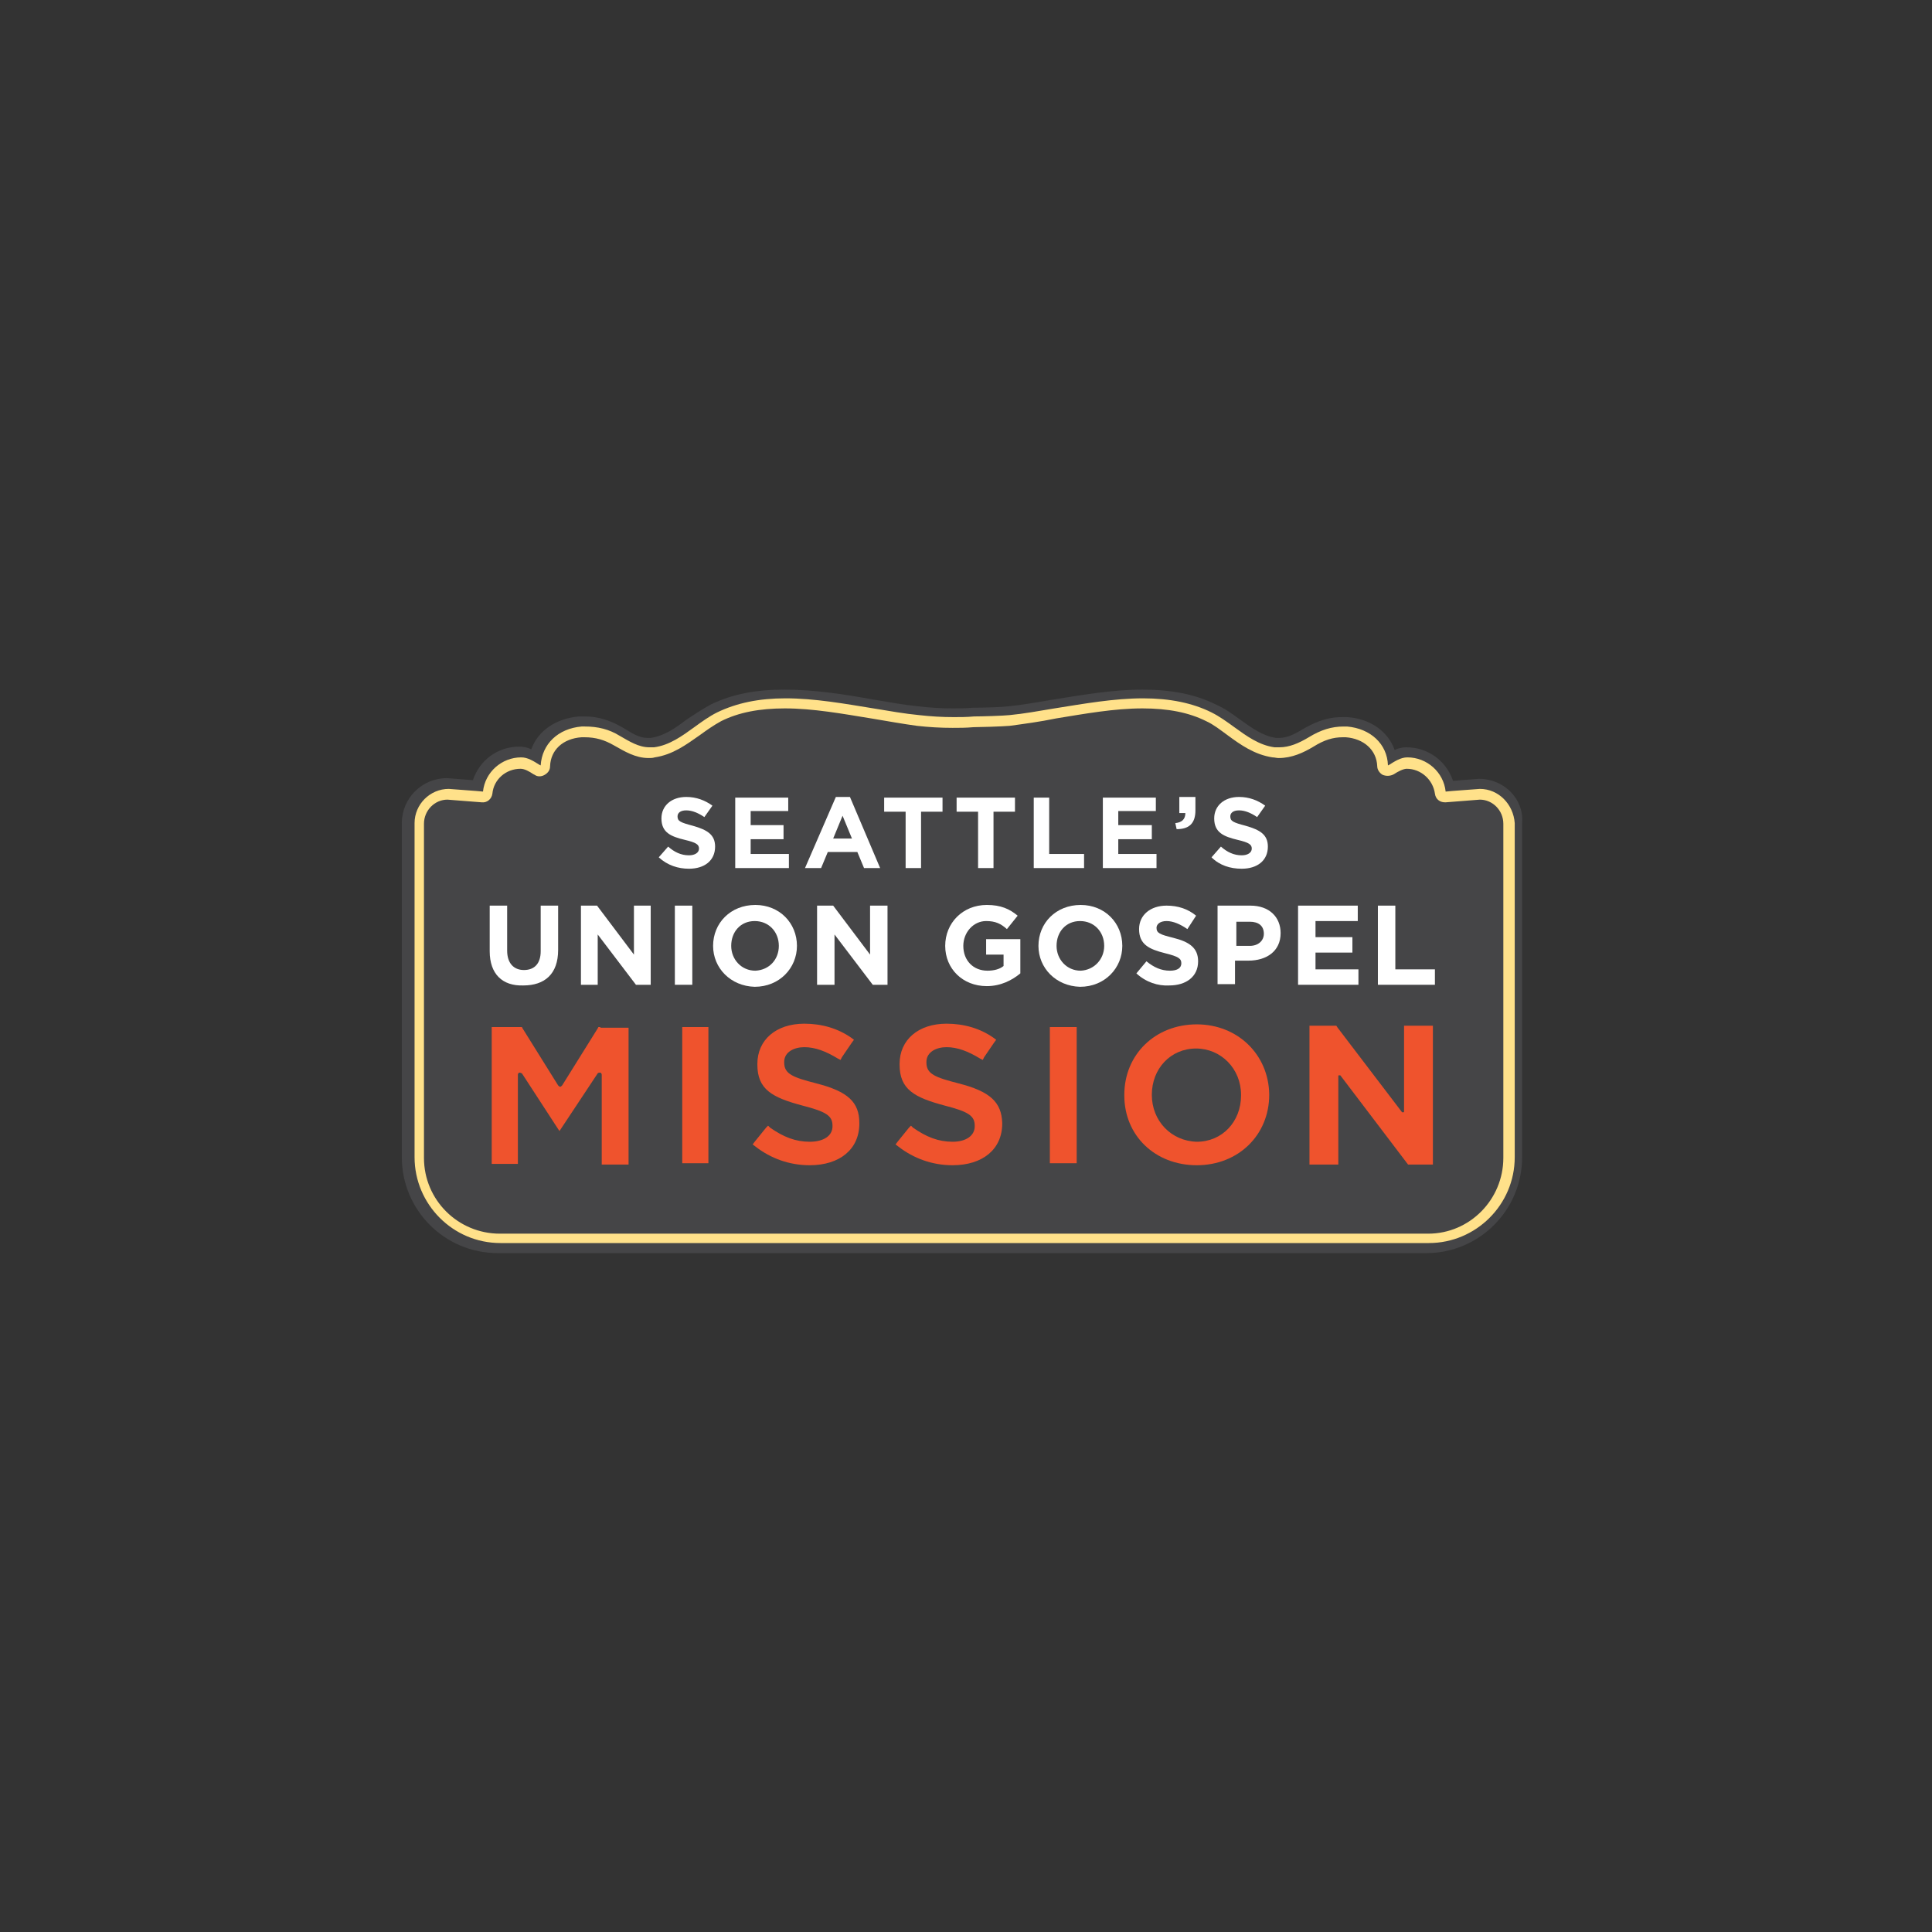 <?xml version="1.0" encoding="utf-8"?>
<!-- Generator: Adobe Illustrator 23.0.3, SVG Export Plug-In . SVG Version: 6.00 Build 0)  -->
<svg version="1.1" id="Layer_1" xmlns="http://www.w3.org/2000/svg" xmlns:xlink="http://www.w3.org/1999/xlink" x="0px" y="0px"
	 viewBox="0 0 288 288" style="enable-background:new 0 0 288 288;" xml:space="preserve">
<rect x="0" y="0" width="288" height="288" fill="#333333" stroke="none"/>
<style type="text/css">
	.st0{fill:#454547;}
	.st1{fill:#FFE18A;}
	.st2{fill:#FFFFFF;}
	.st3{fill:#EF532D;}
	.st4{fill:none;}
</style>
<g>
	<path class="st0" d="M220.5,116.1c0,0-0.1,0-0.1,0l-3.8,0.3c-1-3-3.8-5-6.9-5c-0.6,0-1.2,0.1-1.8,0.4c-1-2.8-3.7-4.7-7.1-4.9
		c-0.3,0-0.5,0-0.8,0c-2.5,0-4.4,1-5.8,1.8c-1.3,0.8-2.4,1.3-3.5,1.3c-0.2,0-0.4,0-0.5,0c-2-0.3-3.6-1.5-5.3-2.7
		c-1.1-0.8-2.3-1.7-3.7-2.3c-3-1.5-6.6-2.2-10.9-2.2c-4.5,0-9,0.8-13.4,1.5c-2.4,0.4-4.6,0.8-6.7,1c-0.7,0.1-3.5,0.2-5.2,0.2
		c-1.1,0.1-2,0.1-3,0.1c-1.7,0-3.3-0.1-5-0.3c-2.1-0.2-4.3-0.6-6.7-1c-4.4-0.8-8.9-1.5-13.4-1.5c-4.3,0-7.8,0.7-10.9,2.2
		c-1.3,0.7-2.5,1.5-3.7,2.3c-1.7,1.3-3.3,2.4-5.3,2.7c-0.1,0-0.3,0-0.5,0c-1.2,0-2.3-0.7-3.6-1.5c-1.9-1.1-3.7-1.7-5.7-1.7
		c-0.3,0-0.6,0-0.9,0c-3.4,0.3-6.1,2.1-7.1,4.9c-0.6-0.3-1.2-0.4-1.8-0.4c-3.2,0-5.9,2-6.9,5l-3.8-0.3c0,0-0.1,0-0.1,0
		c-3.7,0-6.7,3-6.7,6.7v49.8c0,7.9,6.4,14.3,14.3,14.3h138.4c7.9,0,14.3-6.4,14.3-14.3v-49.8C227.2,119.1,224.2,116.1,220.5,116.1"
		/>
	<path class="st1" d="M220.6,117.6L220.6,117.6c-4.3,0.3-5.1,0.4-5.1,0.4c-0.3-2.9-2.8-5.1-5.7-5.1c-1,0-1.9,0.6-2.7,1.1l-0.2,0.1
		c-0.1-3.2-2.6-5.5-6.1-5.8c-0.2,0-0.3,0-0.5,0c-1.8,0-3.4,0.5-5.2,1.6c-1.5,0.9-2.9,1.5-4.4,1.5c-0.2,0-0.5,0-0.7,0
		c-2.3-0.3-4.2-1.7-6-3c-1.1-0.8-2.2-1.6-3.4-2.2c-2.8-1.4-6.2-2.1-10.2-2.1c-4.3,0-8.8,0.8-13.2,1.5c-2.4,0.4-4.6,0.8-6.7,1
		c-0.9,0.1-4.1,0.2-5.3,0.2c-1.1,0.1-2.1,0.1-3,0.1c-1.8,0-3.4-0.1-5.2-0.3c-2.1-0.2-4.4-0.6-6.8-1c-4.3-0.7-8.8-1.5-13.1-1.5
		c-4,0-7.3,0.7-10.2,2.1c-1.2,0.6-2.3,1.4-3.4,2.2c-1.8,1.3-3.7,2.7-6,3c-0.2,0-0.5,0-0.7,0c-1.6,0-3-0.9-4.4-1.7
		c-1.6-1-3.3-1.4-5.2-1.4c-0.2,0-0.3,0-0.5,0c-3.5,0.3-5.9,2.6-6.1,5.8l-0.2-0.1c-0.8-0.5-1.7-1.1-2.7-1.1c-2.9,0-5.4,2.2-5.7,5.1
		c0,0-0.9-0.1-5.1-0.4l0,0c-2.8,0-5.1,2.3-5.1,5.1v49.8c0,7,5.7,12.8,12.8,12.8h138.4c7,0,12.8-5.7,12.8-12.8v-49.8
		C225.6,119.9,223.4,117.6,220.6,117.6 M212.9,183.9H74.5c-6.2,0-11.3-5-11.3-11.3v-49.8c0-2,1.6-3.6,3.5-3.6c0.1,0,1.1,0.1,5.1,0.4
		c0.8,0.1,1.5-0.5,1.6-1.3c0.2-2.1,2-3.7,4.2-3.7c0.6,0,1.3,0.4,1.9,0.8l0.2,0.1c0.4,0.3,1,0.3,1.5,0c0.5-0.3,0.8-0.7,0.8-1.3
		c0.1-2.4,1.9-4.1,4.7-4.3c0.1,0,0.3,0,0.4,0c1.7,0,3,0.4,4.4,1.2c1.6,0.9,3.2,1.9,5.2,1.9c0.3,0,0.6,0,0.9-0.1
		c2.7-0.4,4.7-1.9,6.7-3.3c1.1-0.8,2.1-1.5,3.2-2.1c2.6-1.3,5.7-1.9,9.5-1.9c4.2,0,8.6,0.8,12.9,1.5c2.4,0.4,4.6,0.8,6.8,1.1
		c1.8,0.2,3.5,0.3,5.3,0.3c1,0,2,0,3.1-0.1c0.7,0,4.3-0.1,5.4-0.2c2.2-0.3,4.5-0.6,6.9-1.1c4.3-0.7,8.7-1.5,12.9-1.5
		c3.8,0,6.9,0.6,9.5,1.9c1.1,0.5,2.1,1.3,3.2,2.1c1.9,1.4,4,2.9,6.7,3.3c0.3,0,0.6,0.1,0.9,0.1c2,0,3.7-0.8,5.2-1.7
		c1.6-1,2.9-1.4,4.4-1.4c0.1,0,0.3,0,0.4,0c2.7,0.2,4.6,1.9,4.7,4.3c0,0.5,0.3,1,0.8,1.3c0.5,0.2,1,0.2,1.5,0l0.2-0.1
		c0.6-0.4,1.4-0.8,1.9-0.8c2.1,0,3.9,1.6,4.2,3.7c0.1,0.8,0.7,1.3,1.5,1.3c0,0,0.1,0,0.1,0l5.1-0.4c1.9,0,3.5,1.6,3.5,3.6v49.8
		C224.1,178.8,219.1,183.9,212.9,183.9"/>
	<path class="st2" d="M98.2,127.8l1.4-1.6c0.9,0.8,1.9,1.3,3.1,1.3c0.9,0,1.5-0.4,1.5-1v0c0-0.6-0.4-0.9-2.1-1.3
		c-2.1-0.5-3.5-1.1-3.5-3.2v0c0-1.9,1.5-3.2,3.7-3.2c1.5,0,2.8,0.5,3.9,1.3l-1.2,1.7c-0.9-0.6-1.8-1-2.7-1c-0.9,0-1.3,0.4-1.3,0.9v0
		c0,0.7,0.4,0.9,2.3,1.4c2.1,0.6,3.3,1.3,3.3,3.1v0c0,2.1-1.6,3.3-3.9,3.3C101.1,129.5,99.5,129,98.2,127.8"/>
	<polygon class="st2" points="109.6,118.9 117.5,118.9 117.5,120.9 111.9,120.9 111.9,123 116.8,123 116.8,125.1 111.9,125.1 
		111.9,127.3 117.6,127.3 117.6,129.4 109.6,129.4 	"/>
	<path class="st2" d="M124.6,118.8h2.1l4.5,10.6h-2.4l-1-2.4h-4.4l-1,2.4h-2.4L124.6,118.8z M127,125l-1.4-3.4l-1.4,3.4H127z"/>
	<polygon class="st2" points="135,121 131.8,121 131.8,118.9 140.5,118.9 140.5,121 137.3,121 137.3,129.4 135,129.4 	"/>
	<polygon class="st2" points="145.8,121 142.6,121 142.6,118.9 151.3,118.9 151.3,121 148.1,121 148.1,129.4 145.8,129.4 	"/>
	<polygon class="st2" points="154.1,118.9 156.4,118.9 156.4,127.3 161.6,127.3 161.6,129.4 154.1,129.4 	"/>
	<polygon class="st2" points="164.4,118.9 172.3,118.9 172.3,120.9 166.7,120.9 166.7,123 171.7,123 171.7,125.1 166.7,125.1 
		166.7,127.3 172.4,127.3 172.4,129.4 164.4,129.4 	"/>
	<path class="st2" d="M175.2,122.7c1-0.1,1.5-0.6,1.5-1.5h-0.9v-2.4h2.4v2c0,2-1,2.8-2.8,2.8L175.2,122.7z"/>
	<path class="st2" d="M180.6,127.8l1.4-1.6c0.9,0.8,1.9,1.3,3.1,1.3c0.9,0,1.5-0.4,1.5-1v0c0-0.6-0.4-0.9-2.1-1.3
		c-2.1-0.5-3.5-1.1-3.5-3.2v0c0-1.9,1.5-3.2,3.7-3.2c1.5,0,2.8,0.5,3.9,1.3l-1.2,1.7c-0.9-0.6-1.8-1-2.7-1c-0.9,0-1.3,0.4-1.3,0.9v0
		c0,0.7,0.4,0.9,2.3,1.4c2.1,0.6,3.3,1.3,3.3,3.1v0c0,2.1-1.6,3.3-3.9,3.3C183.4,129.5,181.8,129,180.6,127.8"/>
	<path class="st2" d="M73,141.8V135h2.6v6.7c0,1.9,1,2.9,2.5,2.9c1.6,0,2.5-1,2.5-2.8V135h2.6v6.6c0,3.6-2,5.3-5.2,5.3
		C74.9,147,73,145.2,73,141.8"/>
	<polygon class="st2" points="86.6,135 89,135 94.5,142.3 94.5,135 97,135 97,146.8 94.8,146.8 89.1,139.3 89.1,146.8 86.6,146.8 	
		"/>
	<rect x="100.6" y="135" class="st2" width="2.6" height="11.8"/>
	<path class="st2" d="M106.3,141L106.3,141c0-3.4,2.6-6.1,6.3-6.1c3.6,0,6.2,2.7,6.2,6.1v0c0,3.3-2.6,6.1-6.3,6.1
		C108.9,147,106.3,144.3,106.3,141 M116.1,141L116.1,141c0-2.1-1.5-3.7-3.6-3.7c-2.1,0-3.5,1.6-3.5,3.7v0c0,2,1.5,3.7,3.6,3.7
		C114.7,144.6,116.1,143,116.1,141"/>
	<polygon class="st2" points="121.8,135 124.2,135 129.7,142.3 129.7,135 132.3,135 132.3,146.8 130.1,146.8 124.4,139.3 
		124.4,146.8 121.8,146.8 	"/>
	<path class="st2" d="M140.9,141L140.9,141c0-3.4,2.6-6.1,6.2-6.1c2.1,0,3.4,0.6,4.6,1.6l-1.6,2c-0.9-0.8-1.7-1.2-3.1-1.2
		c-1.9,0-3.4,1.7-3.4,3.7v0c0,2.2,1.5,3.7,3.6,3.7c0.9,0,1.8-0.2,2.4-0.7v-1.7H147V140h5.1v5.1c-1.2,1-2.9,1.9-5,1.9
		C143.5,147,140.9,144.4,140.9,141"/>
	<path class="st2" d="M154.8,141L154.8,141c0-3.4,2.6-6.1,6.3-6.1c3.6,0,6.2,2.7,6.2,6.1v0c0,3.3-2.6,6.1-6.3,6.1
		C157.4,147,154.8,144.3,154.8,141 M164.6,141L164.6,141c0-2.1-1.5-3.7-3.6-3.7c-2.1,0-3.5,1.6-3.5,3.7v0c0,2,1.5,3.7,3.6,3.7
		C163.1,144.6,164.6,143,164.6,141"/>
	<path class="st2" d="M169.4,145.1l1.5-1.8c1.1,0.9,2.2,1.4,3.5,1.4c1.1,0,1.7-0.4,1.7-1.1v0c0-0.7-0.4-1-2.4-1.5
		c-2.4-0.6-3.9-1.3-3.9-3.6v0c0-2.1,1.7-3.5,4.1-3.5c1.7,0,3.2,0.5,4.4,1.5l-1.3,2c-1-0.7-2.1-1.2-3.1-1.2c-1,0-1.5,0.5-1.5,1v0
		c0,0.8,0.5,1,2.5,1.5c2.4,0.6,3.7,1.5,3.7,3.5v0c0,2.3-1.8,3.6-4.3,3.6C172.6,147,170.8,146.4,169.4,145.1"/>
	<path class="st2" d="M181.6,135h4.8c2.8,0,4.5,1.7,4.5,4.1v0c0,2.7-2.1,4.1-4.8,4.1h-2v3.5h-2.6V135z M186.3,141
		c1.3,0,2.1-0.8,2.1-1.8v0c0-1.2-0.8-1.8-2.1-1.8h-2v3.6H186.3z"/>
	<polygon class="st2" points="193.5,135 202.4,135 202.4,137.3 196.1,137.3 196.1,139.7 201.6,139.7 201.6,142 196.1,142 
		196.1,144.5 202.5,144.5 202.5,146.8 193.5,146.8 	"/>
	<polygon class="st2" points="205.4,135 208,135 208,144.5 213.9,144.5 213.9,146.8 205.4,146.8 	"/>
	<path class="st3" d="M89.5,153.1h-0.3l-0.1,0.2l-5.3,8.5c-0.1,0.1-0.2,0.2-0.3,0.2s-0.2-0.1-0.3-0.2l-5.3-8.5l-0.1-0.2h-0.3h-3.7
		h-0.5v0.5v19.4v0.5h0.5h2.9h0.5v-0.5v-12.8c0-0.1,0.1-0.3,0.2-0.3c0,0,0.1,0,0.1,0c0.1,0,0.2,0.1,0.3,0.1l5.2,8l0.4,0.6l0.4-0.6
		l5.3-8c0.1-0.1,0.2-0.1,0.3-0.1c0,0,0.1,0,0.1,0c0.1,0,0.2,0.2,0.2,0.3v12.9v0.5h0.5h3h0.5v-0.5v-19.4v-0.5h-0.5H89.5z"/>
	<polygon class="st3" points="102.1,153.1 101.7,153.1 101.7,153.5 101.7,172.9 101.7,173.4 102.1,173.4 105.2,173.4 105.6,173.4 
		105.6,172.9 105.6,153.5 105.6,153.1 105.2,153.1 	"/>
	<path class="st3" d="M121.7,161.5c-3.5-0.9-4.8-1.4-4.8-3.1v-0.1c0-1.5,1.5-2.2,3-2.2c1.6,0,3.2,0.6,5,1.7l0.4,0.2l0.2-0.4l1.5-2.2
		l0.3-0.4l-0.4-0.3c-2-1.4-4.4-2.1-7-2.1c-4.2,0-7,2.4-7,6v0.1c0,3.7,2.2,4.9,6.7,6.1c3.5,0.9,4.5,1.5,4.5,3v0.1
		c0,1.4-1.3,2.3-3.4,2.3c-2.1,0-3.9-0.7-5.9-2.1l-0.3-0.3l-0.3,0.3l-1.7,2.1l-0.3,0.4l0.4,0.3c2.3,1.8,5.1,2.8,8.1,2.8
		c4.5,0,7.4-2.4,7.4-6.2v-0.1C128.1,164.3,126.4,162.7,121.7,161.5"/>
	<path class="st3" d="M142.9,161.5c-3.5-0.9-4.8-1.4-4.8-3.1v-0.1c0-1.5,1.5-2.2,3-2.2c1.6,0,3.2,0.6,5,1.7l0.4,0.2l0.2-0.4l1.5-2.2
		l0.3-0.4l-0.4-0.3c-2-1.4-4.4-2.1-7-2.1c-4.2,0-7,2.4-7,6v0.1c0,3.7,2.2,4.9,6.7,6.1c3.5,0.9,4.5,1.5,4.5,3v0.1
		c0,1.4-1.3,2.3-3.3,2.3c-2.1,0-3.9-0.7-5.9-2.1l-0.3-0.3l-0.3,0.3l-1.7,2.1l-0.3,0.4l0.4,0.3c2.3,1.8,5.1,2.8,8.1,2.8
		c4.5,0,7.4-2.4,7.4-6.2v-0.1C149.3,164.3,147.6,162.7,142.9,161.5"/>
	<polygon class="st3" points="157,153.1 156.5,153.1 156.5,153.5 156.5,172.9 156.5,173.4 157,173.4 160,173.4 160.5,173.4 
		160.5,172.9 160.5,153.5 160.5,153.1 160,153.1 	"/>
	<path class="st3" d="M178.4,152.7c-6.2,0-10.8,4.5-10.8,10.5v0.1c0,6,4.6,10.4,10.8,10.4c6.2,0,10.8-4.5,10.8-10.5v-0.1
		C189.1,157.2,184.5,152.7,178.4,152.7 M171.7,163.2c0-3.9,2.8-6.9,6.6-6.9c3.7,0,6.7,3,6.7,6.9v0.1c0,3.9-2.8,6.9-6.6,6.9
		C174.6,170.1,171.7,167.1,171.7,163.2L171.7,163.2z"/>
	<path class="st3" d="M209.3,152.9v12.8c0,0.1,0,0.1-0.1,0.1c-0.1,0-0.1,0-0.2,0l-9.6-12.6l-0.2-0.3h-4v20.7h4.3v-13.2
		c0-0.1,0-0.1,0.1-0.1c0.1,0,0.1,0,0.2,0l10.1,13.3h3.7v-20.7H209.3z"/>
	<rect x="60.2" y="102.6" class="st4" width="167" height="84.3"/>
</g>
</svg>
